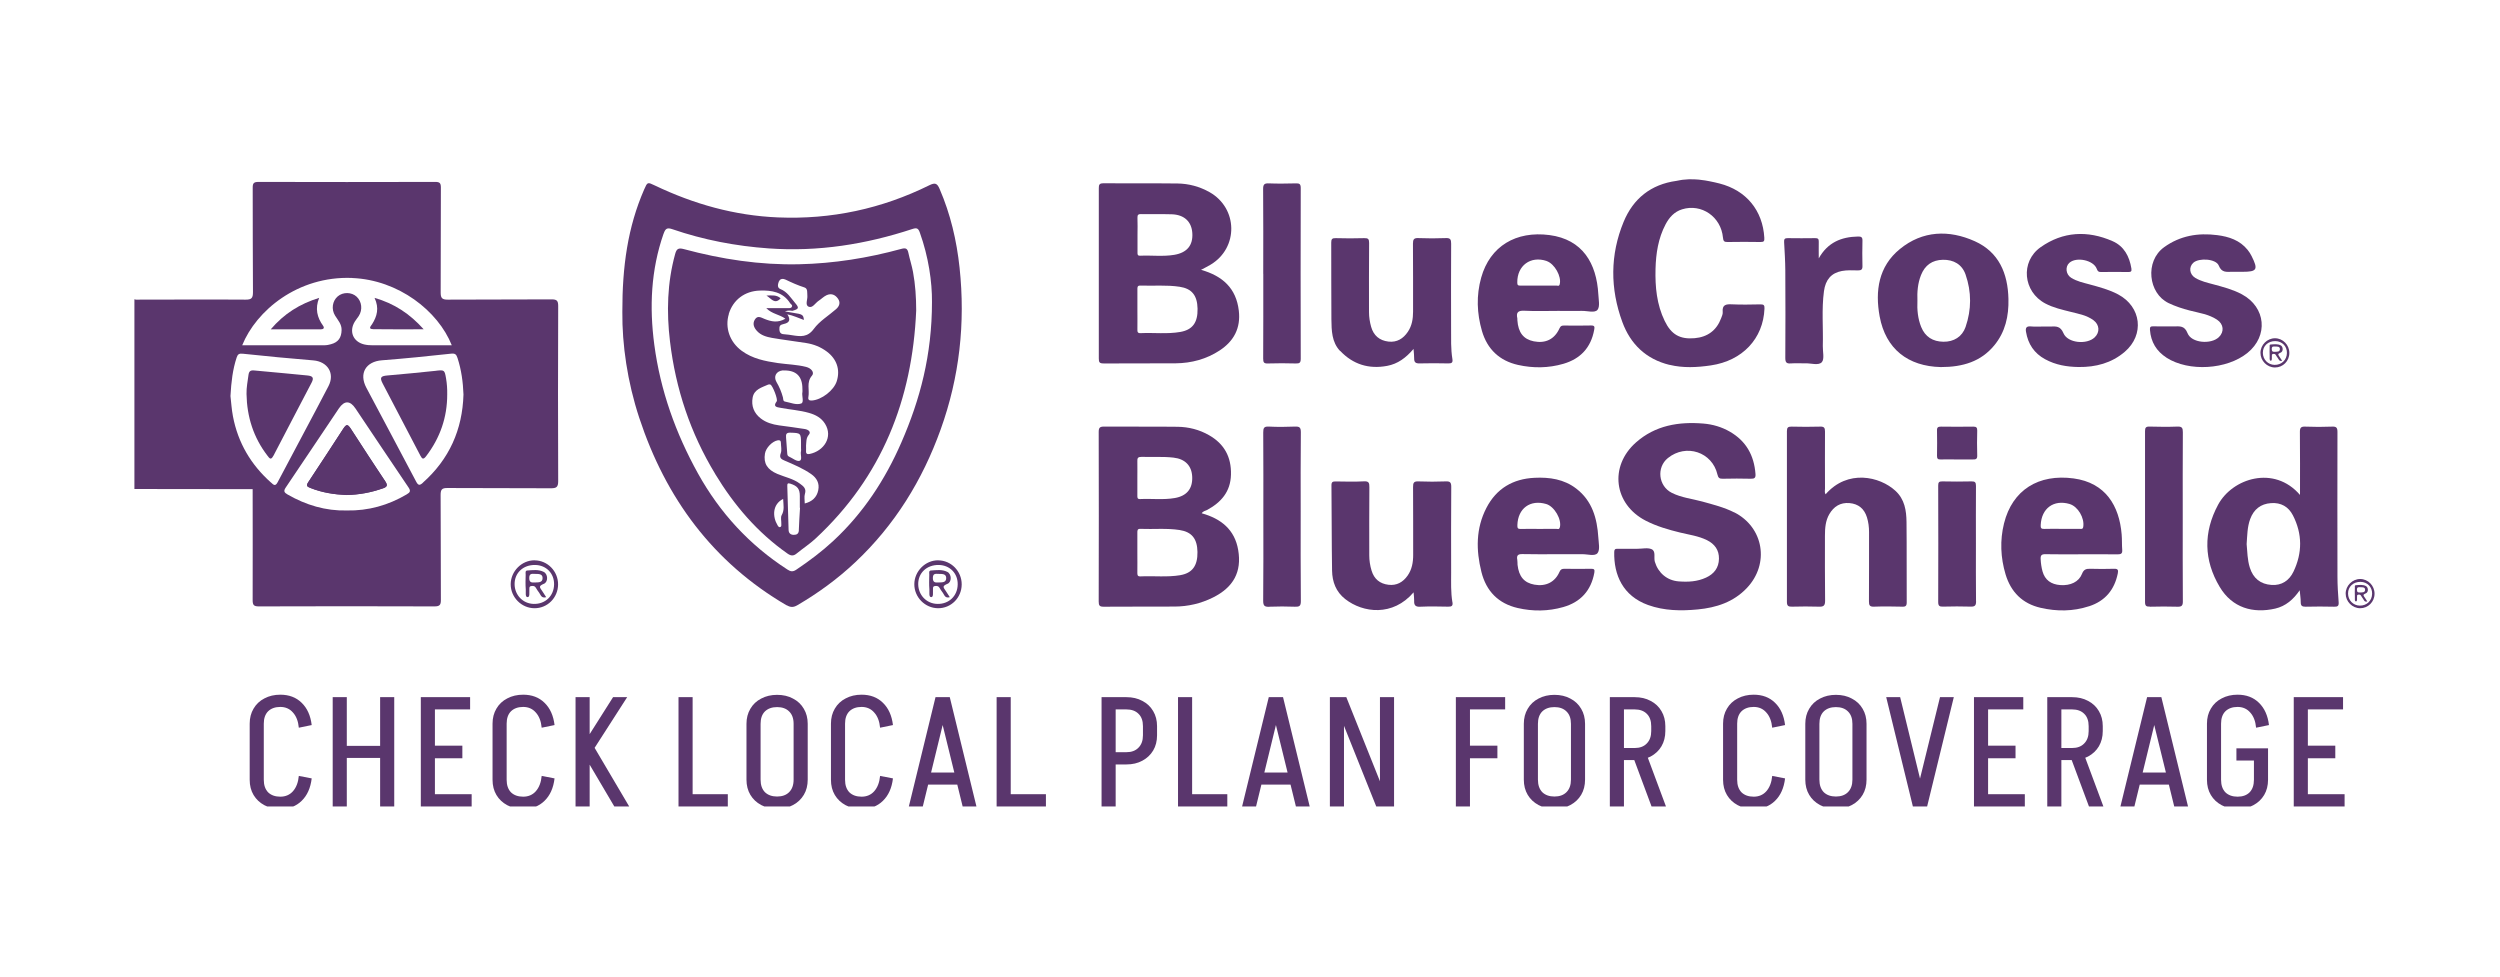 <svg width="279" height="109" viewBox="0 0 279 109" fill="none" xmlns="http://www.w3.org/2000/svg">
<g clip-path="url(#clip0_2427_4186)">
<path d="M186.317 40.714C187.847 41.087 189.389 41.005 190.932 40.778C194.457 40.261 196.776 37.795 196.915 34.451C196.933 34.079 196.851 33.963 196.474 33.968C195.408 33.986 194.341 34.015 193.28 33.963C192.607 33.928 192.178 34.015 192.254 34.829C192.277 35.044 192.167 35.283 192.085 35.498C191.575 36.876 190.561 37.615 189.117 37.743C187.482 37.882 186.519 37.341 185.783 35.824C184.89 33.986 184.705 32.014 184.757 30.002C184.803 28.281 185.058 26.595 185.876 25.042C186.288 24.263 186.844 23.634 187.72 23.361C189.882 22.687 192.068 24.187 192.283 26.519C192.317 26.903 192.416 27.019 192.799 27.008C194.028 26.984 195.257 26.99 196.48 27.008C196.851 27.008 196.921 26.914 196.898 26.536C196.724 23.495 194.892 21.244 191.894 20.477C191.245 20.308 190.172 20.099 189.987 20.099C189.587 20.017 188.537 19.965 187.981 20.046C187.749 20.046 187.18 20.174 187.088 20.186C184.247 20.576 182.27 22.157 181.197 24.757C179.678 28.438 179.684 32.206 181.052 35.934C181.957 38.406 183.702 40.081 186.311 40.72L186.317 40.714Z" fill="#5A366D"/>
<path d="M62.294 34.149C62.294 33.585 62.16 33.41 61.575 33.41C57.707 33.44 53.834 33.41 49.967 33.44C49.3 33.445 49.179 33.23 49.179 32.62C49.202 28.723 49.179 24.827 49.202 20.925C49.202 20.436 49.069 20.302 48.581 20.302C42.001 20.32 35.42 20.32 28.84 20.302C28.295 20.302 28.196 20.477 28.202 20.971C28.219 24.844 28.196 28.723 28.231 32.596C28.231 33.259 28.086 33.445 27.402 33.44C23.326 33.41 19.244 33.44 15.168 33.44L15 33.399V54.573C19.401 54.573 23.795 54.584 28.196 54.59C28.196 58.719 28.213 62.848 28.196 66.977C28.196 67.512 28.318 67.675 28.88 67.675C35.414 67.651 41.949 67.651 48.483 67.675C49.074 67.675 49.208 67.506 49.202 66.936C49.179 63.04 49.202 59.144 49.173 55.241C49.173 54.642 49.306 54.456 49.932 54.462C53.776 54.491 57.626 54.462 61.47 54.491C62.073 54.491 62.294 54.381 62.294 53.706C62.264 47.187 62.27 40.668 62.294 34.149ZM39.299 31.026C44.465 31.23 48.895 34.701 50.419 38.534H49.237C46.686 38.534 44.14 38.534 41.589 38.534C41.264 38.534 40.946 38.511 40.627 38.435C39.403 38.133 38.928 36.981 39.595 35.894C39.728 35.678 39.896 35.481 40.035 35.271C40.488 34.574 40.383 33.649 39.798 33.108C39.235 32.585 38.279 32.573 37.693 33.073C37.09 33.591 36.951 34.51 37.397 35.225C37.71 35.731 38.139 36.167 38.122 36.836C38.105 37.679 37.757 38.191 36.945 38.412C36.725 38.47 36.493 38.528 36.261 38.528C33.205 38.534 30.144 38.528 27.031 38.528C28.584 34.696 33.205 30.782 39.299 31.02V31.026ZM30.248 53.857C28.011 51.874 26.561 49.42 25.999 46.472C25.842 45.658 25.796 44.82 25.72 44.198C25.807 42.605 25.97 41.232 26.41 39.9C26.532 39.534 26.677 39.429 27.106 39.476C29.727 39.755 32.347 40.005 34.974 40.22C36.557 40.354 37.397 41.663 36.661 43.087C34.794 46.681 32.863 50.24 30.979 53.828C30.706 54.352 30.486 54.061 30.254 53.857H30.248ZM45.381 55.178C43.317 56.393 41.102 57.015 38.708 56.969C36.331 57.027 34.145 56.364 32.098 55.189C31.721 54.974 31.611 54.811 31.895 54.398C33.884 51.467 35.838 48.513 37.821 45.576C38.429 44.681 39.067 44.687 39.664 45.576C41.641 48.519 43.601 51.467 45.59 54.398C45.868 54.805 45.758 54.956 45.387 55.172L45.381 55.178ZM47.19 53.881C46.836 54.195 46.674 54.189 46.442 53.747C44.604 50.246 42.731 46.763 40.882 43.267C40.035 41.668 40.83 40.348 42.615 40.209C45.19 40.011 47.764 39.749 50.333 39.47C50.796 39.418 50.924 39.551 51.057 39.947C51.492 41.279 51.672 42.645 51.724 44.029C51.608 47.961 50.13 51.258 47.184 53.875L47.19 53.881Z" fill="#5A366D"/>
<path d="M87.793 67.541C88.239 67.803 88.558 67.791 88.987 67.541C91.318 66.18 93.481 64.598 95.446 62.749C99.852 58.603 102.943 53.596 104.978 47.926C107.082 42.075 107.749 36.051 107.088 29.869C106.763 26.833 106.074 23.896 104.862 21.088C104.589 20.448 104.357 20.361 103.725 20.669C98.397 23.303 92.767 24.513 86.813 24.263C81.966 24.059 77.426 22.774 73.078 20.698C72.26 20.308 72.26 20.297 71.883 21.157C70.063 25.333 69.442 29.729 69.454 34.794C69.419 38.47 70.016 42.605 71.338 46.623C74.289 55.584 79.554 62.743 87.787 67.558L87.793 67.541ZM74.063 26.071C74.255 25.519 74.44 25.373 75.031 25.577C78.522 26.775 82.111 27.461 85.798 27.723C91.3 28.113 96.623 27.269 101.829 25.554C102.328 25.391 102.485 25.49 102.653 25.955C103.627 28.665 104.027 31.468 104.009 33.695C104.009 39.615 102.682 44.588 100.589 49.385C98.774 53.555 96.322 57.283 92.97 60.388C91.695 61.569 90.303 62.609 88.859 63.581C88.483 63.837 88.228 63.79 87.88 63.563C83.647 60.83 80.337 57.236 77.896 52.84C75.403 48.35 73.698 43.576 73.02 38.47C72.463 34.271 72.643 30.119 74.058 26.066L74.063 26.071Z" fill="#5A366D"/>
<path d="M123.143 40.563C125.827 40.54 128.517 40.569 131.207 40.546C132.97 40.528 134.64 40.081 136.124 39.104C137.701 38.063 138.478 36.615 138.252 34.678C137.962 32.166 136.443 30.799 134.037 30.113C134.466 29.886 134.796 29.723 135.104 29.537C138.235 27.659 138.165 23.239 134.982 21.442C133.875 20.82 132.669 20.494 131.41 20.477C128.656 20.442 125.897 20.477 123.143 20.454C122.685 20.454 122.627 20.611 122.627 21.012C122.638 27.345 122.638 33.678 122.627 40.011C122.627 40.424 122.702 40.563 123.148 40.557L123.143 40.563ZM133.648 34.457C133.677 36.01 133.08 36.806 131.724 37.045C130.251 37.301 128.767 37.109 127.288 37.179C126.94 37.196 126.929 37.016 126.934 36.754C126.946 35.987 126.934 35.225 126.934 34.457C126.934 33.736 126.934 33.021 126.934 32.3C126.934 32.05 126.923 31.858 127.282 31.869C128.738 31.922 130.199 31.782 131.648 32.003C132.999 32.206 133.619 32.957 133.648 34.457ZM127.369 23.896C128.5 23.914 129.636 23.879 130.773 23.914C132.164 23.96 132.982 24.734 133.063 26.013C133.15 27.368 132.483 28.194 131.057 28.438C129.793 28.653 128.517 28.479 127.248 28.537C126.917 28.555 126.946 28.351 126.946 28.136C126.946 27.484 126.946 26.839 126.946 26.188C126.946 25.536 126.969 24.937 126.94 24.309C126.923 23.954 127.056 23.885 127.375 23.89L127.369 23.896Z" fill="#5A366D"/>
<path d="M138.182 61.382C137.8 59.114 136.281 57.887 134.112 57.282C134.275 57.027 134.506 57.021 134.68 56.928C136.269 56.079 137.33 54.881 137.376 52.968C137.429 51.002 136.629 49.536 134.924 48.565C133.84 47.943 132.651 47.646 131.422 47.629C128.691 47.594 125.96 47.629 123.224 47.606C122.737 47.606 122.615 47.728 122.615 48.216C122.632 54.52 122.632 60.83 122.615 67.134C122.615 67.576 122.714 67.715 123.177 67.71C125.815 67.686 128.459 67.71 131.097 67.692C132.593 67.686 134.025 67.349 135.37 66.68C137.649 65.546 138.6 63.825 138.182 61.377V61.382ZM127.369 50.984C128.569 51.031 129.77 50.932 130.97 51.072C132.263 51.217 133.005 51.979 133.051 53.229C133.103 54.544 132.442 55.346 131.115 55.579C129.828 55.805 128.535 55.631 127.242 55.695C126.917 55.712 126.929 55.532 126.929 55.305C126.934 54.66 126.929 54.008 126.929 53.363C126.929 52.741 126.94 52.113 126.929 51.49C126.917 51.165 126.963 50.979 127.369 50.996V50.984ZM131.718 64.191C130.245 64.436 128.761 64.255 127.282 64.325C126.929 64.342 126.929 64.156 126.929 63.901C126.94 63.156 126.929 62.417 126.929 61.673C126.929 60.929 126.929 60.19 126.929 59.446C126.929 59.19 126.929 59.004 127.277 59.021C128.732 59.08 130.193 58.928 131.642 59.149C132.993 59.359 133.614 60.109 133.637 61.603C133.66 63.15 133.051 63.964 131.706 64.191H131.718Z" fill="#5A366D"/>
<path d="M193.552 57.19C192.41 56.614 191.181 56.306 189.958 55.968C188.827 55.66 187.638 55.538 186.577 55.003C185.07 54.247 184.844 52.159 186.137 51.118C188.172 49.478 191.088 50.444 191.668 52.962C191.755 53.328 191.888 53.439 192.259 53.427C193.303 53.404 194.347 53.398 195.384 53.427C195.814 53.439 195.947 53.322 195.912 52.886C195.756 50.822 194.868 49.222 193.054 48.176C192.138 47.647 191.14 47.356 190.097 47.269C187.337 47.042 184.728 47.472 182.577 49.374C179.556 52.043 180.107 56.276 183.661 58.108C184.879 58.736 186.183 59.109 187.505 59.434C188.508 59.678 189.546 59.812 190.491 60.278C191.355 60.708 191.854 61.377 191.836 62.359C191.819 63.365 191.291 64.046 190.398 64.459C189.424 64.912 188.392 64.965 187.343 64.883C186.044 64.784 185.053 63.935 184.682 62.697C184.537 62.22 184.826 61.516 184.316 61.289C183.87 61.092 183.267 61.249 182.733 61.243C182.617 61.243 182.502 61.243 182.386 61.243C181.759 61.243 181.133 61.255 180.507 61.243C180.24 61.237 180.153 61.324 180.148 61.598C180.09 64.162 181.116 66.506 183.922 67.518C185.731 68.169 187.609 68.192 189.476 68.012C191.535 67.814 193.454 67.198 194.944 65.628C197.512 62.929 196.834 58.847 193.547 57.178L193.552 57.19Z" fill="#5A366D"/>
<path d="M256.645 65.86C256.692 66.383 256.761 66.791 256.761 67.204C256.761 67.593 256.9 67.715 257.295 67.709C258.361 67.68 259.428 67.686 260.495 67.709C260.883 67.721 261.023 67.622 260.994 67.215C260.924 66.267 260.86 65.319 260.86 64.371C260.849 58.986 260.849 53.607 260.86 48.222C260.86 47.739 260.75 47.588 260.257 47.611C259.26 47.652 258.263 47.652 257.271 47.611C256.773 47.588 256.663 47.751 256.668 48.228C256.692 50.525 256.68 52.822 256.68 55.235C253.798 51.88 249.137 53.369 247.542 56.323C245.884 59.399 245.936 62.516 247.722 65.505C249.119 67.843 251.433 68.483 253.914 67.919C255.074 67.651 255.944 66.907 256.651 65.866L256.645 65.86ZM253.503 65.279C252.274 65.197 251.456 64.546 251.079 63.342C250.801 62.464 250.807 61.563 250.725 60.725C250.795 59.742 250.795 58.812 251.12 57.928C251.52 56.846 252.285 56.23 253.445 56.148C254.552 56.067 255.393 56.544 255.891 57.515C256.952 59.585 256.952 61.702 255.955 63.79C255.48 64.784 254.645 65.36 253.503 65.279Z" fill="#5A366D"/>
<path d="M212.256 67.71C212.616 67.715 212.79 67.669 212.79 67.233C212.772 64.238 212.801 61.249 212.767 58.254C212.749 56.974 212.569 55.73 211.526 54.77C209.792 53.177 206.203 52.334 203.733 55.166C203.6 54.95 203.67 54.718 203.67 54.497C203.664 52.386 203.658 50.275 203.67 48.164C203.67 47.745 203.571 47.594 203.13 47.611C202.064 47.646 200.997 47.635 199.936 47.611C199.547 47.606 199.42 47.71 199.42 48.112C199.431 54.468 199.431 60.824 199.42 67.18C199.42 67.645 199.6 67.71 199.994 67.704C200.991 67.68 201.988 67.669 202.98 67.704C203.513 67.727 203.687 67.593 203.681 67.023C203.646 64.61 203.67 62.197 203.664 59.783C203.664 58.94 203.722 58.114 204.157 57.37C204.655 56.521 205.386 56.061 206.395 56.143C207.398 56.23 208.053 56.771 208.354 57.742C208.517 58.277 208.586 58.824 208.586 59.382C208.581 61.958 208.592 64.534 208.575 67.111C208.575 67.547 208.656 67.721 209.137 67.704C210.181 67.663 211.224 67.68 212.262 67.704L212.256 67.71Z" fill="#5A366D"/>
<path d="M169.41 40.726C171.103 41.104 172.813 41.087 174.483 40.598C176.373 40.046 177.55 38.795 177.91 36.818C177.973 36.475 177.973 36.312 177.544 36.324C176.547 36.353 175.556 36.336 174.558 36.33C174.315 36.33 174.17 36.353 174.042 36.638C173.492 37.865 172.471 38.353 171.167 38.092C170.019 37.859 169.433 37.115 169.34 35.742C169.34 35.672 169.346 35.603 169.335 35.533C169.19 34.888 169.393 34.643 170.106 34.678C171.352 34.742 172.605 34.696 173.857 34.696C174.761 34.696 175.666 34.707 176.565 34.696C177.156 34.684 177.968 34.957 178.281 34.579C178.576 34.213 178.402 33.428 178.373 32.835C178.176 29.392 176.628 26.723 172.923 26.234C169.19 25.746 166.285 27.467 165.299 30.985C164.743 32.98 164.818 34.969 165.386 36.934C165.978 38.97 167.34 40.261 169.41 40.726ZM172.599 29.13C173.492 29.433 174.286 30.852 174.066 31.718C173.996 31.986 173.816 31.869 173.689 31.869C173.016 31.881 172.349 31.875 171.677 31.875C171.004 31.875 170.338 31.863 169.665 31.875C169.398 31.875 169.329 31.811 169.329 31.526C169.306 29.642 170.813 28.525 172.599 29.124V29.13Z" fill="#5A366D"/>
<path d="M175.915 54.532C174.541 53.473 172.923 53.241 171.254 53.322C168.848 53.438 167.004 54.514 165.885 56.678C164.696 58.975 164.719 61.4 165.328 63.837C165.867 65.977 167.213 67.355 169.375 67.855C171.068 68.245 172.784 68.227 174.454 67.75C176.379 67.204 177.562 65.924 177.927 63.918C177.985 63.586 177.927 63.464 177.573 63.476C176.576 63.493 175.579 63.493 174.582 63.476C174.298 63.476 174.158 63.546 174.031 63.837C173.526 64.976 172.506 65.471 171.254 65.25C170.1 65.046 169.503 64.354 169.358 63.028C169.34 62.842 169.364 62.65 169.329 62.476C169.236 61.993 169.393 61.824 169.903 61.836C171.225 61.871 172.547 61.848 173.863 61.848C174.767 61.848 175.672 61.859 176.576 61.848C177.167 61.836 177.979 62.115 178.287 61.725C178.582 61.353 178.408 60.574 178.373 59.975C178.24 57.858 177.695 55.898 175.915 54.532ZM174.066 58.87C173.996 59.132 173.816 59.016 173.689 59.021C173.016 59.033 172.344 59.027 171.677 59.027C171.01 59.027 170.378 59.004 169.735 59.033C169.375 59.05 169.329 58.922 169.34 58.597C169.398 56.736 170.767 55.724 172.552 56.247C173.474 56.515 174.315 57.98 174.077 58.864L174.066 58.87Z" fill="#5A366D"/>
<path d="M233.146 67.657C234.932 67.076 235.976 65.825 236.347 63.988C236.428 63.592 236.335 63.459 235.918 63.476C235.036 63.505 234.155 63.499 233.28 63.476C232.827 63.464 232.549 63.534 232.352 64.04C231.998 64.941 231.065 65.372 229.94 65.296C228.891 65.221 228.212 64.72 227.946 63.767C227.824 63.325 227.76 62.865 227.737 62.4C227.714 61.976 227.835 61.842 228.27 61.848C229.592 61.877 230.908 61.859 232.23 61.859C233.599 61.859 234.967 61.848 236.329 61.865C236.712 61.865 236.869 61.778 236.84 61.371C236.793 60.795 236.828 60.214 236.776 59.632C236.515 56.468 234.996 53.875 231.413 53.392C227.517 52.869 224.583 54.66 223.649 58.411C223.18 60.301 223.261 62.226 223.823 64.104C224.42 66.081 225.708 67.366 227.731 67.832C229.54 68.25 231.355 68.239 233.135 67.657H233.146ZM230.966 56.247C231.894 56.515 232.648 57.806 232.491 58.789C232.445 59.091 232.265 59.021 232.097 59.021C231.448 59.027 230.804 59.021 230.155 59.021C229.482 59.021 228.815 58.998 228.143 59.027C227.789 59.045 227.725 58.917 227.743 58.591C227.83 56.73 229.186 55.73 230.96 56.242L230.966 56.247Z" fill="#5A366D"/>
<path d="M216.605 40.965C219.069 40.965 221.075 40.342 222.554 38.551C223.794 37.051 224.189 35.277 224.142 33.364C224.078 30.509 223.075 28.13 220.385 26.92C217.504 25.629 214.564 25.722 212.025 27.793C209.642 29.735 209.247 32.468 209.769 35.312C210.442 38.952 212.941 40.883 216.593 40.965H216.605ZM214.384 30.7C214.825 29.59 215.637 29.02 216.819 28.991C218.025 28.967 218.965 29.508 219.359 30.642C220.031 32.579 220.026 34.55 219.359 36.487C218.976 37.586 218.043 38.156 216.883 38.138C215.712 38.121 214.854 37.603 214.402 36.487C214.025 35.545 213.938 34.562 213.984 33.562C213.944 32.585 214.019 31.619 214.384 30.7Z" fill="#5A366D"/>
<path d="M149.569 39.162C150.996 40.668 152.758 41.215 154.805 40.831C155.988 40.61 156.898 39.941 157.75 38.941C157.785 39.394 157.826 39.708 157.82 40.017C157.82 40.435 157.988 40.563 158.411 40.557C159.478 40.528 160.545 40.534 161.606 40.557C161.983 40.563 162.162 40.493 162.087 40.063C161.902 38.935 161.948 37.801 161.942 36.661C161.936 33.503 161.931 30.351 161.948 27.194C161.948 26.723 161.855 26.548 161.345 26.571C160.325 26.612 159.304 26.612 158.289 26.571C157.785 26.548 157.686 26.723 157.686 27.194C157.71 29.723 157.692 32.253 157.698 34.777C157.698 35.579 157.576 36.347 157.118 37.028C156.602 37.795 155.895 38.231 154.944 38.121C153.953 37.999 153.297 37.452 153.019 36.475C152.868 35.934 152.781 35.393 152.781 34.835C152.781 32.259 152.77 29.683 152.793 27.112C152.793 26.682 152.689 26.566 152.26 26.577C151.193 26.612 150.126 26.606 149.065 26.577C148.677 26.566 148.561 26.676 148.566 27.077C148.584 29.933 148.555 32.782 148.584 35.638C148.601 36.882 148.619 38.185 149.552 39.167L149.569 39.162Z" fill="#5A366D"/>
<path d="M162.087 67.204C161.902 66.099 161.948 64.988 161.948 63.871C161.942 60.696 161.936 57.515 161.96 54.34C161.96 53.857 161.849 53.7 161.351 53.724C160.33 53.764 159.31 53.764 158.295 53.724C157.785 53.7 157.692 53.886 157.698 54.352C157.721 56.881 157.698 59.405 157.71 61.935C157.71 62.767 157.571 63.552 157.089 64.238C156.573 64.971 155.872 65.372 154.956 65.261C153.993 65.145 153.35 64.622 153.066 63.674C152.897 63.115 152.81 62.551 152.81 61.97C152.81 59.44 152.799 56.916 152.822 54.386C152.822 53.916 152.787 53.683 152.208 53.718C151.17 53.776 150.126 53.741 149.082 53.729C148.764 53.729 148.584 53.753 148.59 54.166C148.624 57.341 148.607 60.516 148.659 63.691C148.682 64.93 149.088 66.041 150.126 66.855C152.115 68.413 155.443 68.82 157.756 66.105C157.785 66.5 157.831 66.773 157.82 67.041C157.797 67.529 157.953 67.739 158.492 67.71C159.53 67.663 160.58 67.681 161.618 67.704C162.006 67.71 162.163 67.617 162.093 67.198L162.087 67.204Z" fill="#5A366D"/>
<path d="M228.241 40.092C229.407 40.732 230.671 40.941 231.975 40.959C233.883 40.982 235.651 40.523 237.124 39.261C239.35 37.353 238.973 34.236 236.387 32.858C235.384 32.323 234.288 32.038 233.204 31.741C232.497 31.549 231.766 31.398 231.134 30.997C230.543 30.619 230.456 29.77 230.937 29.334C231.714 28.63 233.627 29.026 233.993 29.991C234.091 30.253 234.172 30.357 234.451 30.357C235.471 30.34 236.486 30.346 237.506 30.357C237.796 30.357 237.918 30.305 237.866 29.973C237.645 28.613 237.048 27.473 235.755 26.909C232.978 25.693 230.224 25.827 227.731 27.589C225.447 29.2 225.777 32.555 228.247 33.864C229.151 34.346 230.143 34.562 231.129 34.812C231.998 35.033 232.897 35.19 233.639 35.742C234.312 36.248 234.364 37.08 233.767 37.65C232.885 38.493 230.746 38.295 230.282 37.184C229.946 36.382 229.465 36.417 228.85 36.44C228.595 36.452 228.34 36.44 228.085 36.44C227.598 36.44 227.111 36.475 226.629 36.428C226.137 36.388 226.032 36.597 226.102 37.027C226.328 38.394 227.012 39.423 228.235 40.092H228.241Z" fill="#5A366D"/>
<path d="M241.791 39.924C244.278 41.511 248.516 41.25 250.812 39.389C253.172 37.481 252.871 34.283 250.198 32.846C249.195 32.306 248.099 32.026 247.009 31.73C246.319 31.544 245.618 31.387 244.997 31.015C244.336 30.619 244.243 29.799 244.783 29.316C245.415 28.758 247.305 28.874 247.612 29.636C247.942 30.456 248.476 30.334 249.073 30.334C249.467 30.334 249.862 30.334 250.256 30.334C251.885 30.334 252.036 30.09 251.282 28.584C251.16 28.339 251.01 28.101 250.836 27.886C249.96 26.804 248.748 26.409 247.438 26.24C245.304 25.967 243.298 26.298 241.513 27.589C239.338 29.159 239.756 32.748 242.011 33.823C242.765 34.184 243.548 34.44 244.354 34.649C245.397 34.922 246.493 35.062 247.415 35.673C248.169 36.173 248.25 37.022 247.624 37.627C246.748 38.464 244.568 38.289 244.133 37.19C243.791 36.318 243.269 36.429 242.655 36.423C242.4 36.423 242.145 36.423 241.889 36.423C241.356 36.423 240.823 36.44 240.289 36.417C239.97 36.405 239.918 36.528 239.936 36.818C240.034 38.162 240.666 39.197 241.779 39.912L241.791 39.924Z" fill="#5A366D"/>
<path d="M140.983 30.555C140.983 33.707 140.989 36.859 140.971 40.017C140.971 40.429 141.047 40.581 141.493 40.563C142.531 40.528 143.574 40.534 144.618 40.563C145.036 40.575 145.163 40.476 145.163 40.034C145.146 33.684 145.146 27.327 145.163 20.977C145.163 20.512 144.995 20.453 144.601 20.465C143.603 20.488 142.606 20.506 141.615 20.465C141.105 20.442 140.96 20.576 140.965 21.105C140.994 24.257 140.977 27.409 140.977 30.567L140.983 30.555Z" fill="#5A366D"/>
<path d="M239.941 67.71C240.962 67.686 241.982 67.675 242.997 67.71C243.49 67.727 243.612 67.576 243.606 67.093C243.583 63.965 243.594 60.83 243.594 57.701C243.594 54.549 243.583 51.392 243.606 48.24C243.606 47.78 243.525 47.588 243.009 47.606C241.971 47.647 240.921 47.635 239.883 47.606C239.478 47.594 239.385 47.734 239.385 48.118C239.396 54.474 239.396 60.824 239.385 67.18C239.385 67.64 239.541 67.71 239.941 67.698V67.71Z" fill="#5A366D"/>
<path d="M141.661 67.71C142.606 67.669 143.563 67.675 144.508 67.71C144.989 67.727 145.18 67.651 145.175 67.087C145.14 63.749 145.157 60.411 145.157 57.073C145.157 54.131 145.14 51.182 145.175 48.24C145.175 47.699 145.024 47.588 144.52 47.606C143.551 47.646 142.571 47.658 141.603 47.606C141.047 47.577 140.977 47.78 140.977 48.269C141 51.397 140.989 54.526 140.989 57.661C140.989 60.795 141.006 63.918 140.971 67.052C140.971 67.622 141.145 67.739 141.661 67.715V67.71Z" fill="#5A366D"/>
<path d="M199.861 40.557C200.388 40.517 200.927 40.563 201.461 40.546C202.099 40.522 202.951 40.825 203.316 40.418C203.629 40.069 203.409 39.231 203.426 38.609C203.484 36.574 203.281 34.527 203.554 32.497C203.728 31.212 204.366 30.468 205.554 30.241C206.14 30.13 206.754 30.171 207.357 30.177C207.705 30.177 207.856 30.09 207.85 29.706C207.827 28.758 207.827 27.804 207.85 26.85C207.862 26.455 207.694 26.391 207.351 26.397C205.485 26.432 203.965 27.06 202.974 28.834C202.974 28.211 202.962 27.595 202.974 26.973C202.986 26.664 202.875 26.571 202.574 26.577C201.554 26.589 200.533 26.595 199.518 26.577C199.171 26.571 199.089 26.688 199.107 27.013C199.165 28.078 199.234 29.142 199.24 30.206C199.258 33.451 199.263 36.702 199.24 39.947C199.24 40.435 199.368 40.598 199.855 40.557H199.861Z" fill="#5A366D"/>
<path d="M220.524 67.093C220.501 64.959 220.513 62.831 220.513 60.696C220.513 58.562 220.501 56.387 220.518 54.23C220.518 53.84 220.42 53.712 220.026 53.724C218.941 53.753 217.851 53.747 216.761 53.724C216.39 53.718 216.303 53.828 216.303 54.189C216.315 58.521 216.321 62.854 216.303 67.186C216.303 67.651 216.477 67.71 216.866 67.698C217.886 67.675 218.901 67.663 219.921 67.698C220.414 67.716 220.536 67.558 220.53 67.082L220.524 67.093Z" fill="#5A366D"/>
<path d="M27.865 87.042V80.762H29.439V87.042H27.865ZM27.865 80.762C27.865 80.127 28.009 79.568 28.297 79.084C28.586 78.588 28.989 78.207 29.509 77.942C30.027 77.665 30.622 77.527 31.29 77.527V78.893C30.714 78.893 30.258 79.055 29.924 79.378C29.601 79.701 29.439 80.162 29.439 80.762H27.865ZM27.865 87.024H29.439C29.439 87.624 29.601 88.091 29.924 88.426C30.258 88.749 30.714 88.91 31.29 88.91V90.277C30.622 90.277 30.027 90.138 29.509 89.862C28.989 89.585 28.586 89.204 28.297 88.72C28.009 88.235 27.865 87.67 27.865 87.024ZM33.349 81.212C33.28 80.485 33.061 79.92 32.692 79.516C32.334 79.101 31.861 78.893 31.273 78.893V77.527C32.253 77.527 33.049 77.826 33.66 78.426C34.283 79.026 34.658 79.856 34.785 80.917L33.349 81.212ZM33.349 86.592L34.785 86.869C34.658 87.941 34.283 88.777 33.66 89.377C33.049 89.977 32.253 90.277 31.273 90.277V88.91C31.861 88.91 32.334 88.708 32.692 88.305C33.061 87.889 33.28 87.318 33.349 86.592Z" fill="#5A366D"/>
<path d="M37.648 84.585V83.236H42.941V84.585H37.648ZM42.422 90V77.803H43.997V90H42.422ZM37.129 90V77.803H38.703V90H37.129Z" fill="#5A366D"/>
<path d="M47.845 90V88.633H52.637V90H47.845ZM48.104 84.62V83.218H51.599V84.62H48.104ZM46.963 77.803H48.537V90H46.963V77.803ZM48.018 77.803H52.464V79.17H48.018V77.803Z" fill="#5A366D"/>
<path d="M54.968 87.042V80.762H56.542V87.042H54.968ZM54.968 80.762C54.968 80.127 55.112 79.568 55.4 79.084C55.689 78.588 56.092 78.207 56.611 77.942C57.13 77.665 57.724 77.527 58.393 77.527V78.893C57.817 78.893 57.361 79.055 57.027 79.378C56.704 79.701 56.542 80.162 56.542 80.762H54.968ZM54.968 87.024H56.542C56.542 87.624 56.704 88.091 57.027 88.426C57.361 88.749 57.817 88.91 58.393 88.91V90.277C57.724 90.277 57.13 90.138 56.611 89.862C56.092 89.585 55.689 89.204 55.4 88.72C55.112 88.235 54.968 87.67 54.968 87.024ZM60.452 81.212C60.383 80.485 60.164 79.92 59.795 79.516C59.437 79.101 58.964 78.893 58.376 78.893V77.527C59.356 77.527 60.152 77.826 60.763 78.426C61.386 79.026 61.761 79.856 61.888 80.917L60.452 81.212ZM60.452 86.592L61.888 86.869C61.761 87.941 61.386 88.777 60.763 89.377C60.152 89.977 59.356 90.277 58.376 90.277V88.91C58.964 88.91 59.437 88.708 59.795 88.305C60.164 87.889 60.383 87.318 60.452 86.592Z" fill="#5A366D"/>
<path d="M64.837 83.46L68.418 77.803H69.992L66.359 83.46H64.837ZM68.556 90L64.699 83.46H66.359L70.217 90H68.556ZM64.231 90V77.803H65.806V90H64.231Z" fill="#5A366D"/>
<path d="M76.778 90V88.633H81.224V90H76.778ZM75.722 90V77.803H77.297V90H75.722Z" fill="#5A366D"/>
<path d="M88.567 87.024V80.762H90.141V87.024H88.567ZM83.307 87.024V80.762H84.882V87.024H83.307ZM90.141 80.779H88.567C88.567 80.179 88.399 79.718 88.065 79.395C87.742 79.072 87.292 78.911 86.716 78.911V77.544C87.396 77.544 87.99 77.682 88.497 77.959C89.016 78.224 89.42 78.605 89.708 79.101C89.997 79.585 90.141 80.145 90.141 80.779ZM83.307 80.779C83.307 80.145 83.452 79.585 83.74 79.101C84.028 78.605 84.432 78.224 84.951 77.959C85.47 77.682 86.064 77.544 86.733 77.544V78.911C86.156 78.911 85.701 79.072 85.366 79.395C85.043 79.718 84.882 80.179 84.882 80.779H83.307ZM90.141 87.007C90.141 87.653 89.997 88.218 89.708 88.702C89.42 89.187 89.016 89.567 88.497 89.844C87.99 90.121 87.396 90.259 86.716 90.259V88.893C87.292 88.893 87.742 88.731 88.065 88.408C88.399 88.074 88.567 87.607 88.567 87.007H90.141ZM83.307 87.007H84.882C84.882 87.607 85.043 88.074 85.366 88.408C85.701 88.731 86.156 88.893 86.733 88.893V90.259C86.064 90.259 85.47 90.121 84.951 89.844C84.432 89.567 84.028 89.187 83.74 88.702C83.452 88.218 83.307 87.653 83.307 87.007Z" fill="#5A366D"/>
<path d="M92.734 87.042V80.762H94.308V87.042H92.734ZM92.734 80.762C92.734 80.127 92.878 79.568 93.166 79.084C93.455 78.588 93.858 78.207 94.377 77.942C94.896 77.665 95.49 77.527 96.159 77.527V78.893C95.583 78.893 95.127 79.055 94.793 79.378C94.47 79.701 94.308 80.162 94.308 80.762H92.734ZM92.734 87.024H94.308C94.308 87.624 94.47 88.091 94.793 88.426C95.127 88.749 95.583 88.91 96.159 88.91V90.277C95.49 90.277 94.896 90.138 94.377 89.862C93.858 89.585 93.455 89.204 93.166 88.72C92.878 88.235 92.734 87.67 92.734 87.024ZM98.218 81.212C98.149 80.485 97.93 79.92 97.561 79.516C97.203 79.101 96.73 78.893 96.142 78.893V77.527C97.122 77.527 97.918 77.826 98.529 78.426C99.152 79.026 99.527 79.856 99.654 80.917L98.218 81.212ZM98.218 86.592L99.654 86.869C99.527 87.941 99.152 88.777 98.529 89.377C97.918 89.977 97.122 90.277 96.142 90.277V88.91C96.73 88.91 97.203 88.708 97.561 88.305C97.93 87.889 98.149 87.318 98.218 86.592Z" fill="#5A366D"/>
<path d="M103.175 87.561V86.211H107.604V87.561H103.175ZM105.96 77.803L102.985 90H101.428L104.403 77.803H105.96ZM105.995 77.803L108.971 90H107.431L104.438 77.803H105.995Z" fill="#5A366D"/>
<path d="M112.279 90V88.633H116.725V90H112.279ZM111.223 90V77.803H112.798V90H111.223Z" fill="#5A366D"/>
<path d="M123.955 79.17V77.803H125.719V79.17H123.955ZM123.955 85.312V83.945H125.719V85.312H123.955ZM127.553 82.076V81.038H129.127V82.076H127.553ZM129.127 81.038H127.553C127.553 80.439 127.386 79.977 127.051 79.654C126.728 79.332 126.279 79.17 125.702 79.17V77.803C126.382 77.803 126.976 77.942 127.484 78.219C128.003 78.484 128.406 78.865 128.695 79.36C128.983 79.845 129.127 80.404 129.127 81.038ZM129.127 82.059C129.127 82.705 128.983 83.27 128.695 83.755C128.406 84.239 128.003 84.62 127.484 84.896C126.976 85.173 126.382 85.312 125.702 85.312V83.945C126.279 83.945 126.728 83.778 127.051 83.443C127.386 83.109 127.553 82.647 127.553 82.059H129.127ZM122.934 90V77.803H124.508V90H122.934Z" fill="#5A366D"/>
<path d="M132.522 90V88.633H136.968V90H132.522ZM131.467 90V77.803H133.041V90H131.467Z" fill="#5A366D"/>
<path d="M140.367 87.561V86.211H144.796V87.561H140.367ZM143.152 77.803L140.176 90H138.619L141.595 77.803H143.152ZM143.187 77.803L146.162 90H144.623L141.63 77.803H143.187Z" fill="#5A366D"/>
<path d="M153.588 90L148.709 77.803H150.249L155.127 90H153.588ZM148.415 90V77.803H149.989V90H148.415ZM154.003 90V77.803H155.577V90H154.003Z" fill="#5A366D"/>
<path d="M163.616 84.62V83.218H167.11V84.62H163.616ZM162.474 77.803H164.048V90H162.474V77.803ZM163.529 77.803H167.975V79.17H163.529V77.803Z" fill="#5A366D"/>
<path d="M175.318 87.024V80.762H176.892V87.024H175.318ZM170.059 87.024V80.762H171.633V87.024H170.059ZM176.892 80.779H175.318C175.318 80.179 175.151 79.718 174.816 79.395C174.493 79.072 174.044 78.911 173.467 78.911V77.544C174.147 77.544 174.741 77.682 175.249 77.959C175.768 78.224 176.171 78.605 176.46 79.101C176.748 79.585 176.892 80.145 176.892 80.779ZM170.059 80.779C170.059 80.145 170.203 79.585 170.491 79.101C170.78 78.605 171.183 78.224 171.702 77.959C172.221 77.682 172.815 77.544 173.484 77.544V78.911C172.908 78.911 172.452 79.072 172.118 79.395C171.795 79.718 171.633 80.179 171.633 80.779H170.059ZM176.892 87.007C176.892 87.653 176.748 88.218 176.46 88.702C176.171 89.187 175.768 89.567 175.249 89.844C174.741 90.121 174.147 90.259 173.467 90.259V88.893C174.044 88.893 174.493 88.731 174.816 88.408C175.151 88.074 175.318 87.607 175.318 87.007H176.892ZM170.059 87.007H171.633C171.633 87.607 171.795 88.074 172.118 88.408C172.452 88.731 172.908 88.893 173.484 88.893V90.259C172.815 90.259 172.221 90.121 171.702 89.844C171.183 89.567 170.78 89.187 170.491 88.702C170.203 88.218 170.059 87.653 170.059 87.007Z" fill="#5A366D"/>
<path d="M184.312 90L182.098 84.049H183.706L185.921 90H184.312ZM180.679 84.827V83.478H182.444V84.827H180.679ZM180.679 79.17V77.803H182.444V79.17H180.679ZM184.277 81.609V81.021H185.852V81.609H184.277ZM185.852 81.038H184.277C184.277 80.439 184.11 79.977 183.776 79.654C183.453 79.332 183.003 79.17 182.426 79.17V77.803C183.107 77.803 183.701 77.942 184.208 78.219C184.727 78.484 185.131 78.865 185.419 79.36C185.708 79.845 185.852 80.404 185.852 81.038ZM185.852 81.592C185.852 82.226 185.708 82.792 185.419 83.287C185.131 83.772 184.727 84.153 184.208 84.429C183.701 84.695 183.107 84.827 182.426 84.827V83.478C183.003 83.478 183.453 83.311 183.776 82.976C184.11 82.642 184.277 82.18 184.277 81.592H185.852ZM179.658 90V77.803H181.233V90H179.658Z" fill="#5A366D"/>
<path d="M192.294 87.042V80.762H193.868V87.042H192.294ZM192.294 80.762C192.294 80.127 192.438 79.568 192.727 79.084C193.015 78.588 193.419 78.207 193.938 77.942C194.457 77.665 195.051 77.527 195.719 77.527V78.893C195.143 78.893 194.687 79.055 194.353 79.378C194.03 79.701 193.868 80.162 193.868 80.762H192.294ZM192.294 87.024H193.868C193.868 87.624 194.03 88.091 194.353 88.426C194.687 88.749 195.143 88.91 195.719 88.91V90.277C195.051 90.277 194.457 90.138 193.938 89.862C193.419 89.585 193.015 89.204 192.727 88.72C192.438 88.235 192.294 87.67 192.294 87.024ZM197.778 81.212C197.709 80.485 197.49 79.92 197.121 79.516C196.763 79.101 196.29 78.893 195.702 78.893V77.527C196.682 77.527 197.478 77.826 198.09 78.426C198.712 79.026 199.087 79.856 199.214 80.917L197.778 81.212ZM197.778 86.592L199.214 86.869C199.087 87.941 198.712 88.777 198.09 89.377C197.478 89.977 196.682 90.277 195.702 90.277V88.91C196.29 88.91 196.763 88.708 197.121 88.305C197.49 87.889 197.709 87.318 197.778 86.592Z" fill="#5A366D"/>
<path d="M206.73 87.024V80.762H208.305V87.024H206.73ZM201.471 87.024V80.762H203.045V87.024H201.471ZM208.305 80.779H206.73C206.73 80.179 206.563 79.718 206.229 79.395C205.906 79.072 205.456 78.911 204.879 78.911V77.544C205.56 77.544 206.154 77.682 206.661 77.959C207.18 78.224 207.584 78.605 207.872 79.101C208.16 79.585 208.305 80.145 208.305 80.779ZM201.471 80.779C201.471 80.145 201.615 79.585 201.904 79.101C202.192 78.605 202.596 78.224 203.115 77.959C203.634 77.682 204.228 77.544 204.897 77.544V78.911C204.32 78.911 203.864 79.072 203.53 79.395C203.207 79.718 203.045 80.179 203.045 80.779H201.471ZM208.305 87.007C208.305 87.653 208.16 88.218 207.872 88.702C207.584 89.187 207.18 89.567 206.661 89.844C206.154 90.121 205.56 90.259 204.879 90.259V88.893C205.456 88.893 205.906 88.731 206.229 88.408C206.563 88.074 206.73 87.607 206.73 87.007H208.305ZM201.471 87.007H203.045C203.045 87.607 203.207 88.074 203.53 88.408C203.864 88.731 204.32 88.893 204.897 88.893V90.259C204.228 90.259 203.634 90.121 203.115 89.844C202.596 89.567 202.192 89.187 201.904 88.702C201.615 88.218 201.471 87.653 201.471 87.007Z" fill="#5A366D"/>
<path d="M213.511 90L216.504 77.803H218.044L215.068 90H213.511ZM213.477 90L210.501 77.803H212.058L215.034 90H213.477Z" fill="#5A366D"/>
<path d="M221.179 90V88.633H225.971V90H221.179ZM221.438 84.62V83.218H224.933V84.62H221.438ZM220.296 77.803H221.871V90H220.296V77.803ZM221.352 77.803H225.798V79.17H221.352V77.803Z" fill="#5A366D"/>
<path d="M233.128 90L230.914 84.049H232.523L234.737 90H233.128ZM229.495 84.827V83.478H231.26V84.827H229.495ZM229.495 79.17V77.803H231.26V79.17H229.495ZM233.094 81.609V81.021H234.668V81.609H233.094ZM234.668 81.038H233.094C233.094 80.439 232.927 79.977 232.592 79.654C232.269 79.332 231.819 79.17 231.243 79.17V77.803C231.923 77.803 232.517 77.942 233.025 78.219C233.544 78.484 233.947 78.865 234.236 79.36C234.524 79.845 234.668 80.404 234.668 81.038ZM234.668 81.592C234.668 82.226 234.524 82.792 234.236 83.287C233.947 83.772 233.544 84.153 233.025 84.429C232.517 84.695 231.923 84.827 231.243 84.827V83.478C231.819 83.478 232.269 83.311 232.592 82.976C232.927 82.642 233.094 82.18 233.094 81.592H234.668ZM228.475 90V77.803H230.049V90H228.475Z" fill="#5A366D"/>
<path d="M238.388 87.561V86.211H242.817V87.561H238.388ZM241.173 77.803L238.198 90H236.641L239.616 77.803H241.173ZM241.208 77.803L244.184 90H242.644L239.651 77.803H241.208Z" fill="#5A366D"/>
<path d="M249.584 84.879V83.512H253.113V84.879H249.584ZM251.539 87.042V83.564H253.113V87.042H251.539ZM246.297 87.042V80.762H247.871V87.042H246.297ZM246.297 80.762C246.297 80.127 246.441 79.568 246.73 79.084C247.018 78.588 247.422 78.207 247.941 77.942C248.46 77.665 249.054 77.527 249.722 77.527V78.893C249.146 78.893 248.69 79.055 248.356 79.378C248.033 79.701 247.871 80.162 247.871 80.762H246.297ZM246.297 87.024H247.871C247.871 87.624 248.033 88.091 248.356 88.426C248.69 88.749 249.146 88.91 249.722 88.91V90.277C249.054 90.277 248.46 90.138 247.941 89.862C247.422 89.585 247.018 89.204 246.73 88.72C246.441 88.235 246.297 87.67 246.297 87.024ZM251.781 81.212C251.712 80.485 251.493 79.92 251.124 79.516C250.766 79.101 250.293 78.893 249.705 78.893V77.527C250.686 77.527 251.481 77.826 252.093 78.426C252.715 79.026 253.09 79.856 253.217 80.917L251.781 81.212ZM253.113 87.024C253.113 87.67 252.969 88.235 252.681 88.72C252.392 89.204 251.989 89.585 251.47 89.862C250.962 90.138 250.374 90.277 249.705 90.277V88.91C250.282 88.91 250.732 88.749 251.055 88.426C251.378 88.091 251.539 87.624 251.539 87.024H253.113Z" fill="#5A366D"/>
<path d="M256.865 90V88.633H261.657V90H256.865ZM257.125 84.62V83.218H260.619V84.62H257.125ZM255.983 77.803H257.557V90H255.983V77.803ZM257.038 77.803H261.484V79.17H257.038V77.803Z" fill="#5A366D"/>
<path d="M216.564 51.275C217.167 51.258 217.765 51.275 218.367 51.275C218.97 51.275 219.573 51.264 220.171 51.275C220.507 51.287 220.675 51.223 220.658 50.828C220.629 49.903 220.634 48.972 220.658 48.048C220.663 47.716 220.553 47.612 220.223 47.612C219.023 47.629 217.817 47.629 216.617 47.612C216.303 47.612 216.158 47.681 216.17 48.03C216.187 48.978 216.187 49.932 216.17 50.88C216.17 51.182 216.263 51.287 216.564 51.275Z" fill="#5A366D"/>
<path d="M42.697 54.514C41.404 54.968 40.076 55.218 38.644 55.247C37.316 55.183 35.954 54.986 34.655 54.462C34.295 54.317 34.127 54.23 34.411 53.805C35.722 51.845 36.991 49.862 38.284 47.891C38.673 47.298 38.795 47.303 39.195 47.914C40.459 49.851 41.699 51.793 42.992 53.712C43.323 54.206 43.178 54.352 42.702 54.52L42.697 54.514Z" fill="#5A366D"/>
<path d="M35.826 36.748C36.128 36.748 36.22 36.586 36.058 36.359C35.386 35.428 35.142 34.434 35.617 33.242C33.449 33.916 31.715 34.998 30.214 36.754C32.191 36.754 34.006 36.754 35.826 36.754V36.748Z" fill="#5A366D"/>
<path d="M41.624 36.737C43.456 36.766 45.294 36.748 47.283 36.748C45.729 35.015 44.007 33.876 41.798 33.242C42.337 34.387 42.082 35.3 41.52 36.184C41.398 36.376 41.038 36.725 41.63 36.731L41.624 36.737Z" fill="#5A366D"/>
<path d="M48.686 41.377C46.871 41.569 45.056 41.744 43.242 41.901C42.488 41.965 42.36 42.133 42.702 42.791C44.1 45.477 45.514 48.158 46.912 50.845C47.12 51.246 47.254 51.304 47.561 50.903C49.115 48.862 49.915 46.576 49.909 44.012C49.921 43.407 49.88 42.808 49.776 42.209C49.619 41.296 49.59 41.273 48.686 41.371V41.377Z" fill="#5A366D"/>
<path d="M30.509 50.874C31.918 48.141 33.362 45.425 34.777 42.698C35.055 42.163 34.91 41.959 34.295 41.901C33.466 41.825 32.643 41.738 31.814 41.662C30.666 41.558 29.512 41.459 28.37 41.343C27.97 41.302 27.79 41.418 27.732 41.837C27.64 42.546 27.494 43.25 27.512 43.971C27.558 46.518 28.289 48.833 29.854 50.862C30.069 51.142 30.231 51.403 30.504 50.868L30.509 50.874Z" fill="#5A366D"/>
<path d="M39.189 47.908C38.789 47.298 38.667 47.292 38.279 47.885C36.986 49.856 35.722 51.839 34.406 53.799C34.121 54.224 34.284 54.311 34.649 54.456C35.954 54.98 37.31 55.177 38.638 55.241C40.07 55.212 41.398 54.962 42.691 54.509C43.166 54.34 43.311 54.195 42.981 53.7C41.688 51.787 40.447 49.839 39.183 47.902L39.189 47.908Z" fill="#5A366D"/>
<path d="M79.809 52.886C81.919 56.37 84.517 59.417 87.874 61.772C88.257 62.04 88.541 62.075 88.906 61.772C89.602 61.202 90.367 60.708 91.028 60.091C98.415 53.224 101.818 44.593 102.247 34.655C102.247 33.201 102.154 31.765 101.893 30.352C101.76 29.625 101.522 28.921 101.371 28.2C101.267 27.711 101.053 27.647 100.589 27.775C96.855 28.799 93.051 29.404 89.184 29.491C84.813 29.59 80.528 28.933 76.313 27.799C75.722 27.642 75.507 27.758 75.35 28.334C74.463 31.549 74.376 34.806 74.771 38.103C75.403 43.395 77.049 48.333 79.815 52.886H79.809ZM87.236 57.492C87.097 57.736 87.207 58.12 87.195 58.446C87.195 58.579 87.236 58.748 87.085 58.812C86.923 58.882 86.842 58.731 86.772 58.614C86.198 57.661 86.187 56.288 87.398 55.678C87.427 56.34 87.567 56.91 87.236 57.492ZM89.155 59.155C89.144 59.556 88.929 59.69 88.593 59.69C88.245 59.69 88.019 59.516 88.007 59.149C87.955 57.515 87.915 55.875 87.862 54.241C87.856 53.974 87.903 53.881 88.21 53.98C88.987 54.23 89.26 54.555 89.26 55.358C89.26 55.794 89.26 56.236 89.26 56.672H89.283C89.236 57.504 89.173 58.329 89.149 59.161L89.155 59.155ZM91.318 54.706C91.156 55.503 90.634 55.98 89.81 56.189C89.81 55.806 89.729 55.433 89.828 55.119C90.019 54.526 89.66 54.264 89.283 53.985C88.523 53.415 87.596 53.247 86.749 52.886C85.618 52.409 85.189 51.7 85.369 50.618C85.474 49.978 86.181 49.252 86.784 49.141C87.016 49.1 87.143 49.164 87.149 49.409C87.149 49.804 87.265 50.234 87.132 50.578C86.94 51.095 87.184 51.246 87.561 51.403C88.581 51.839 89.608 52.27 90.523 52.904C91.15 53.34 91.474 53.933 91.318 54.695V54.706ZM89.387 50.368C89.3 50.734 89.573 51.339 89.219 51.432C88.888 51.514 88.442 51.124 88.042 50.95C87.891 50.88 87.868 50.752 87.856 50.606C87.816 50.008 87.769 49.409 87.723 48.81C87.694 48.455 87.758 48.275 88.199 48.286C89.352 48.321 89.393 48.333 89.393 49.467C89.393 49.653 89.393 49.839 89.393 50.025C89.393 50.141 89.416 50.263 89.393 50.374L89.387 50.368ZM90.344 50.665C90.106 50.711 89.938 50.653 89.955 50.351C89.967 50.141 89.955 49.932 89.955 49.728C90.002 49.304 89.938 48.908 90.274 48.507C90.552 48.176 90.17 47.937 89.822 47.879C88.865 47.728 87.909 47.6 86.946 47.472C86.204 47.367 85.503 47.164 84.9 46.699C84.134 46.105 83.827 45.297 83.995 44.367C84.163 43.454 85.004 43.244 85.717 42.924C85.793 42.889 85.903 42.884 85.978 42.919C86.233 43.035 86.836 44.582 86.68 44.791C86.216 45.402 86.714 45.442 87.097 45.512C88.158 45.716 89.248 45.78 90.292 46.082C91.016 46.291 91.654 46.617 92.077 47.298C92.988 48.769 91.956 50.339 90.344 50.665ZM89.538 43.797C89.48 44.221 89.747 44.907 89.416 45.03C88.859 45.233 88.204 44.925 87.601 44.814C87.375 44.774 87.416 44.506 87.375 44.349C87.213 43.744 86.975 43.174 86.656 42.634C86.297 42.011 86.622 41.418 87.346 41.337C87.393 41.337 87.439 41.343 87.485 41.343C88.862 41.319 89.549 42.002 89.549 43.39C89.549 43.529 89.567 43.669 89.549 43.808L89.538 43.797ZM86.946 31.392C87.068 31.067 87.433 31.09 87.671 31.206C88.355 31.538 89.045 31.846 89.776 32.079C90.17 32.207 90.066 32.654 90.1 32.992C90.147 33.416 89.822 34.021 90.228 34.219C90.668 34.434 90.982 33.818 91.353 33.573C91.66 33.376 91.915 33.096 92.257 32.939C92.796 32.701 93.22 32.904 93.521 33.335C93.823 33.765 93.678 34.178 93.301 34.504C92.466 35.236 91.457 35.835 90.819 36.708C90.118 37.661 89.341 37.557 88.436 37.417C88.164 37.377 87.885 37.324 87.613 37.312C87.254 37.295 87.01 37.243 86.981 36.778C86.958 36.365 87.062 36.242 87.474 36.155C88.135 36.016 88.245 35.661 87.868 35.079C88.529 35.207 89.109 35.492 89.712 35.708C89.671 35.143 89.561 35.062 88.558 34.917C88.274 34.87 87.99 34.818 87.596 34.754C87.949 34.614 88.193 34.661 88.43 34.69C89.167 34.48 89.207 34.364 88.726 33.8C88.239 33.224 87.856 32.556 87.08 32.253C86.697 32.102 86.819 31.677 86.929 31.392H86.946ZM81.328 35.044C81.803 33.474 83.096 32.486 84.784 32.428C86.129 32.381 87.375 32.585 88.181 33.841C88.262 33.969 88.477 34.033 88.373 34.236C88.286 34.411 88.1 34.387 87.944 34.387C87.178 34.387 86.419 34.387 85.514 34.387C86.152 35.05 86.987 35.079 87.648 35.568C86.819 36.056 86.071 35.894 85.334 35.597C84.946 35.446 84.552 35.155 84.239 35.667C83.954 36.132 84.146 36.574 84.476 36.934C84.917 37.423 85.537 37.597 86.152 37.708C87.422 37.929 88.709 38.08 89.984 38.284C90.813 38.417 91.585 38.72 92.269 39.232C93.382 40.063 93.788 41.249 93.382 42.541C93.057 43.57 91.701 44.617 90.611 44.698C90.297 44.721 90.158 44.599 90.216 44.308C90.367 43.523 89.967 42.669 90.616 41.924C90.918 41.581 90.558 41.098 89.961 40.947C88.929 40.685 87.856 40.668 86.807 40.517C85.381 40.307 83.984 40.034 82.783 39.156C81.444 38.179 80.876 36.574 81.34 35.044H81.328Z" fill="#5A366D"/>
<path d="M59.656 62.528C58.223 62.522 57 63.749 56.994 65.197C56.989 66.651 58.189 67.867 59.638 67.878C61.099 67.89 62.276 66.704 62.282 65.221C62.288 63.749 61.105 62.54 59.661 62.534L59.656 62.528ZM59.557 67.396C58.357 67.367 57.441 66.413 57.429 65.197C57.417 63.935 58.386 63.028 59.725 63.051C60.96 63.069 61.859 63.994 61.836 65.226C61.812 66.517 60.85 67.43 59.557 67.396Z" fill="#5A366D"/>
<path d="M60.693 65.157C61.198 64.941 61.163 64.069 60.682 63.825C60.102 63.528 59.464 63.627 58.844 63.668C58.589 63.685 58.664 63.953 58.664 64.121C58.653 64.674 58.629 65.232 58.676 65.785C58.699 66.087 58.583 66.651 58.884 66.639C59.151 66.634 59.058 66.128 59.076 65.825C59.087 65.657 59.024 65.43 59.302 65.401C59.493 65.378 59.673 65.383 59.789 65.575C59.911 65.773 60.027 65.971 60.172 66.151C60.351 66.384 60.404 66.802 60.954 66.645C60.809 66.418 60.682 66.227 60.56 66.035C60.235 65.535 60.044 65.43 60.693 65.151V65.157ZM59.661 65.005C59.29 65.029 59.064 64.982 59.064 64.505C59.064 63.976 59.366 64.034 59.696 64.046C60.061 64.058 60.548 64.005 60.554 64.505C60.554 65.058 60.05 64.982 59.661 65.005Z" fill="#5A366D"/>
<path d="M104.699 62.528C103.267 62.522 102.044 63.749 102.038 65.197C102.032 66.651 103.233 67.867 104.682 67.878C106.143 67.89 107.32 66.704 107.326 65.221C107.332 63.749 106.149 62.54 104.705 62.534L104.699 62.528ZM104.601 67.396C103.401 67.367 102.485 66.413 102.473 65.197C102.461 63.935 103.43 63.028 104.769 63.051C106.004 63.069 106.903 63.994 106.879 65.226C106.856 66.517 105.894 67.43 104.601 67.396Z" fill="#5A366D"/>
<path d="M105.737 65.157C106.242 64.941 106.207 64.069 105.726 63.825C105.146 63.528 104.508 63.627 103.888 63.668C103.633 63.685 103.708 63.953 103.708 64.121C103.696 64.674 103.673 65.232 103.72 65.785C103.743 66.087 103.627 66.651 103.928 66.639C104.195 66.634 104.102 66.128 104.12 65.825C104.131 65.657 104.068 65.43 104.346 65.401C104.537 65.378 104.717 65.383 104.833 65.575C104.955 65.773 105.071 65.971 105.216 66.151C105.395 66.384 105.447 66.802 105.998 66.645C105.853 66.418 105.726 66.227 105.604 66.035C105.279 65.535 105.088 65.43 105.737 65.151V65.157ZM104.705 65.005C104.334 65.029 104.108 64.982 104.108 64.505C104.108 63.976 104.41 64.034 104.74 64.046C105.105 64.058 105.592 64.005 105.598 64.505C105.598 65.058 105.094 64.982 104.705 65.005Z" fill="#5A366D"/>
<path d="M263.4 64.616C262.524 64.616 261.776 65.36 261.776 66.244C261.776 67.128 262.507 67.872 263.388 67.878C264.281 67.884 265 67.163 265 66.256C265 65.36 264.281 64.621 263.4 64.616ZM263.342 67.587C262.611 67.57 262.049 66.988 262.043 66.244C262.037 65.471 262.623 64.924 263.44 64.936C264.194 64.947 264.745 65.511 264.728 66.261C264.716 67.047 264.125 67.605 263.336 67.587H263.342Z" fill="#5A366D"/>
<path d="M264.032 66.215C264.339 66.087 264.322 65.552 264.032 65.401C263.678 65.221 263.29 65.284 262.913 65.308C262.756 65.319 262.803 65.482 262.803 65.581C262.803 65.918 262.779 66.261 262.803 66.593C262.82 66.779 262.745 67.122 262.93 67.116C263.092 67.116 263.034 66.802 263.046 66.622C263.052 66.517 263.011 66.384 263.185 66.36C263.301 66.349 263.411 66.349 263.481 66.465C263.556 66.587 263.626 66.709 263.713 66.82C263.823 66.959 263.858 67.215 264.194 67.122C264.107 66.983 264.026 66.866 263.951 66.75C263.753 66.442 263.637 66.378 264.032 66.209V66.215ZM263.4 66.122C263.174 66.139 263.034 66.11 263.034 65.814C263.034 65.488 263.22 65.529 263.423 65.535C263.643 65.54 263.945 65.511 263.945 65.814C263.945 66.151 263.637 66.105 263.4 66.122Z" fill="#5A366D"/>
<path d="M253.891 37.748C253.016 37.748 252.268 38.493 252.268 39.377C252.268 40.261 252.998 41.005 253.88 41.011C254.773 41.017 255.491 40.296 255.491 39.389C255.491 38.493 254.773 37.754 253.891 37.748ZM253.833 40.72C253.103 40.703 252.54 40.121 252.535 39.377C252.529 38.603 253.114 38.057 253.932 38.068C254.686 38.08 255.236 38.644 255.219 39.394C255.207 40.179 254.616 40.738 253.827 40.72H253.833Z" fill="#5A366D"/>
<path d="M254.523 39.354C254.83 39.226 254.813 38.691 254.523 38.539C254.169 38.359 253.781 38.423 253.404 38.447C253.248 38.458 253.294 38.621 253.294 38.72C253.294 39.057 253.271 39.4 253.294 39.732C253.311 39.918 253.236 40.261 253.422 40.255C253.584 40.255 253.526 39.941 253.538 39.761C253.543 39.656 253.503 39.522 253.677 39.499C253.793 39.487 253.903 39.487 253.972 39.604C254.048 39.726 254.117 39.848 254.204 39.959C254.314 40.098 254.349 40.354 254.685 40.261C254.599 40.121 254.517 40.005 254.442 39.889C254.245 39.581 254.129 39.517 254.523 39.348V39.354ZM253.891 39.261C253.665 39.278 253.526 39.249 253.526 38.952C253.526 38.627 253.711 38.667 253.914 38.673C254.135 38.679 254.436 38.65 254.436 38.952C254.436 39.29 254.129 39.243 253.891 39.261Z" fill="#5A366D"/>
<path d="M87.12 33.294C86.68 32.893 86.146 32.962 85.537 32.986C86.077 33.323 86.459 34.021 87.12 33.294Z" fill="#5A366D"/>
</g>
<defs>
<clipPath id="clip0_2427_4186">
<rect width="250" height="70" fill="white" transform="translate(15 20)"/>
</clipPath>
</defs>
</svg>
